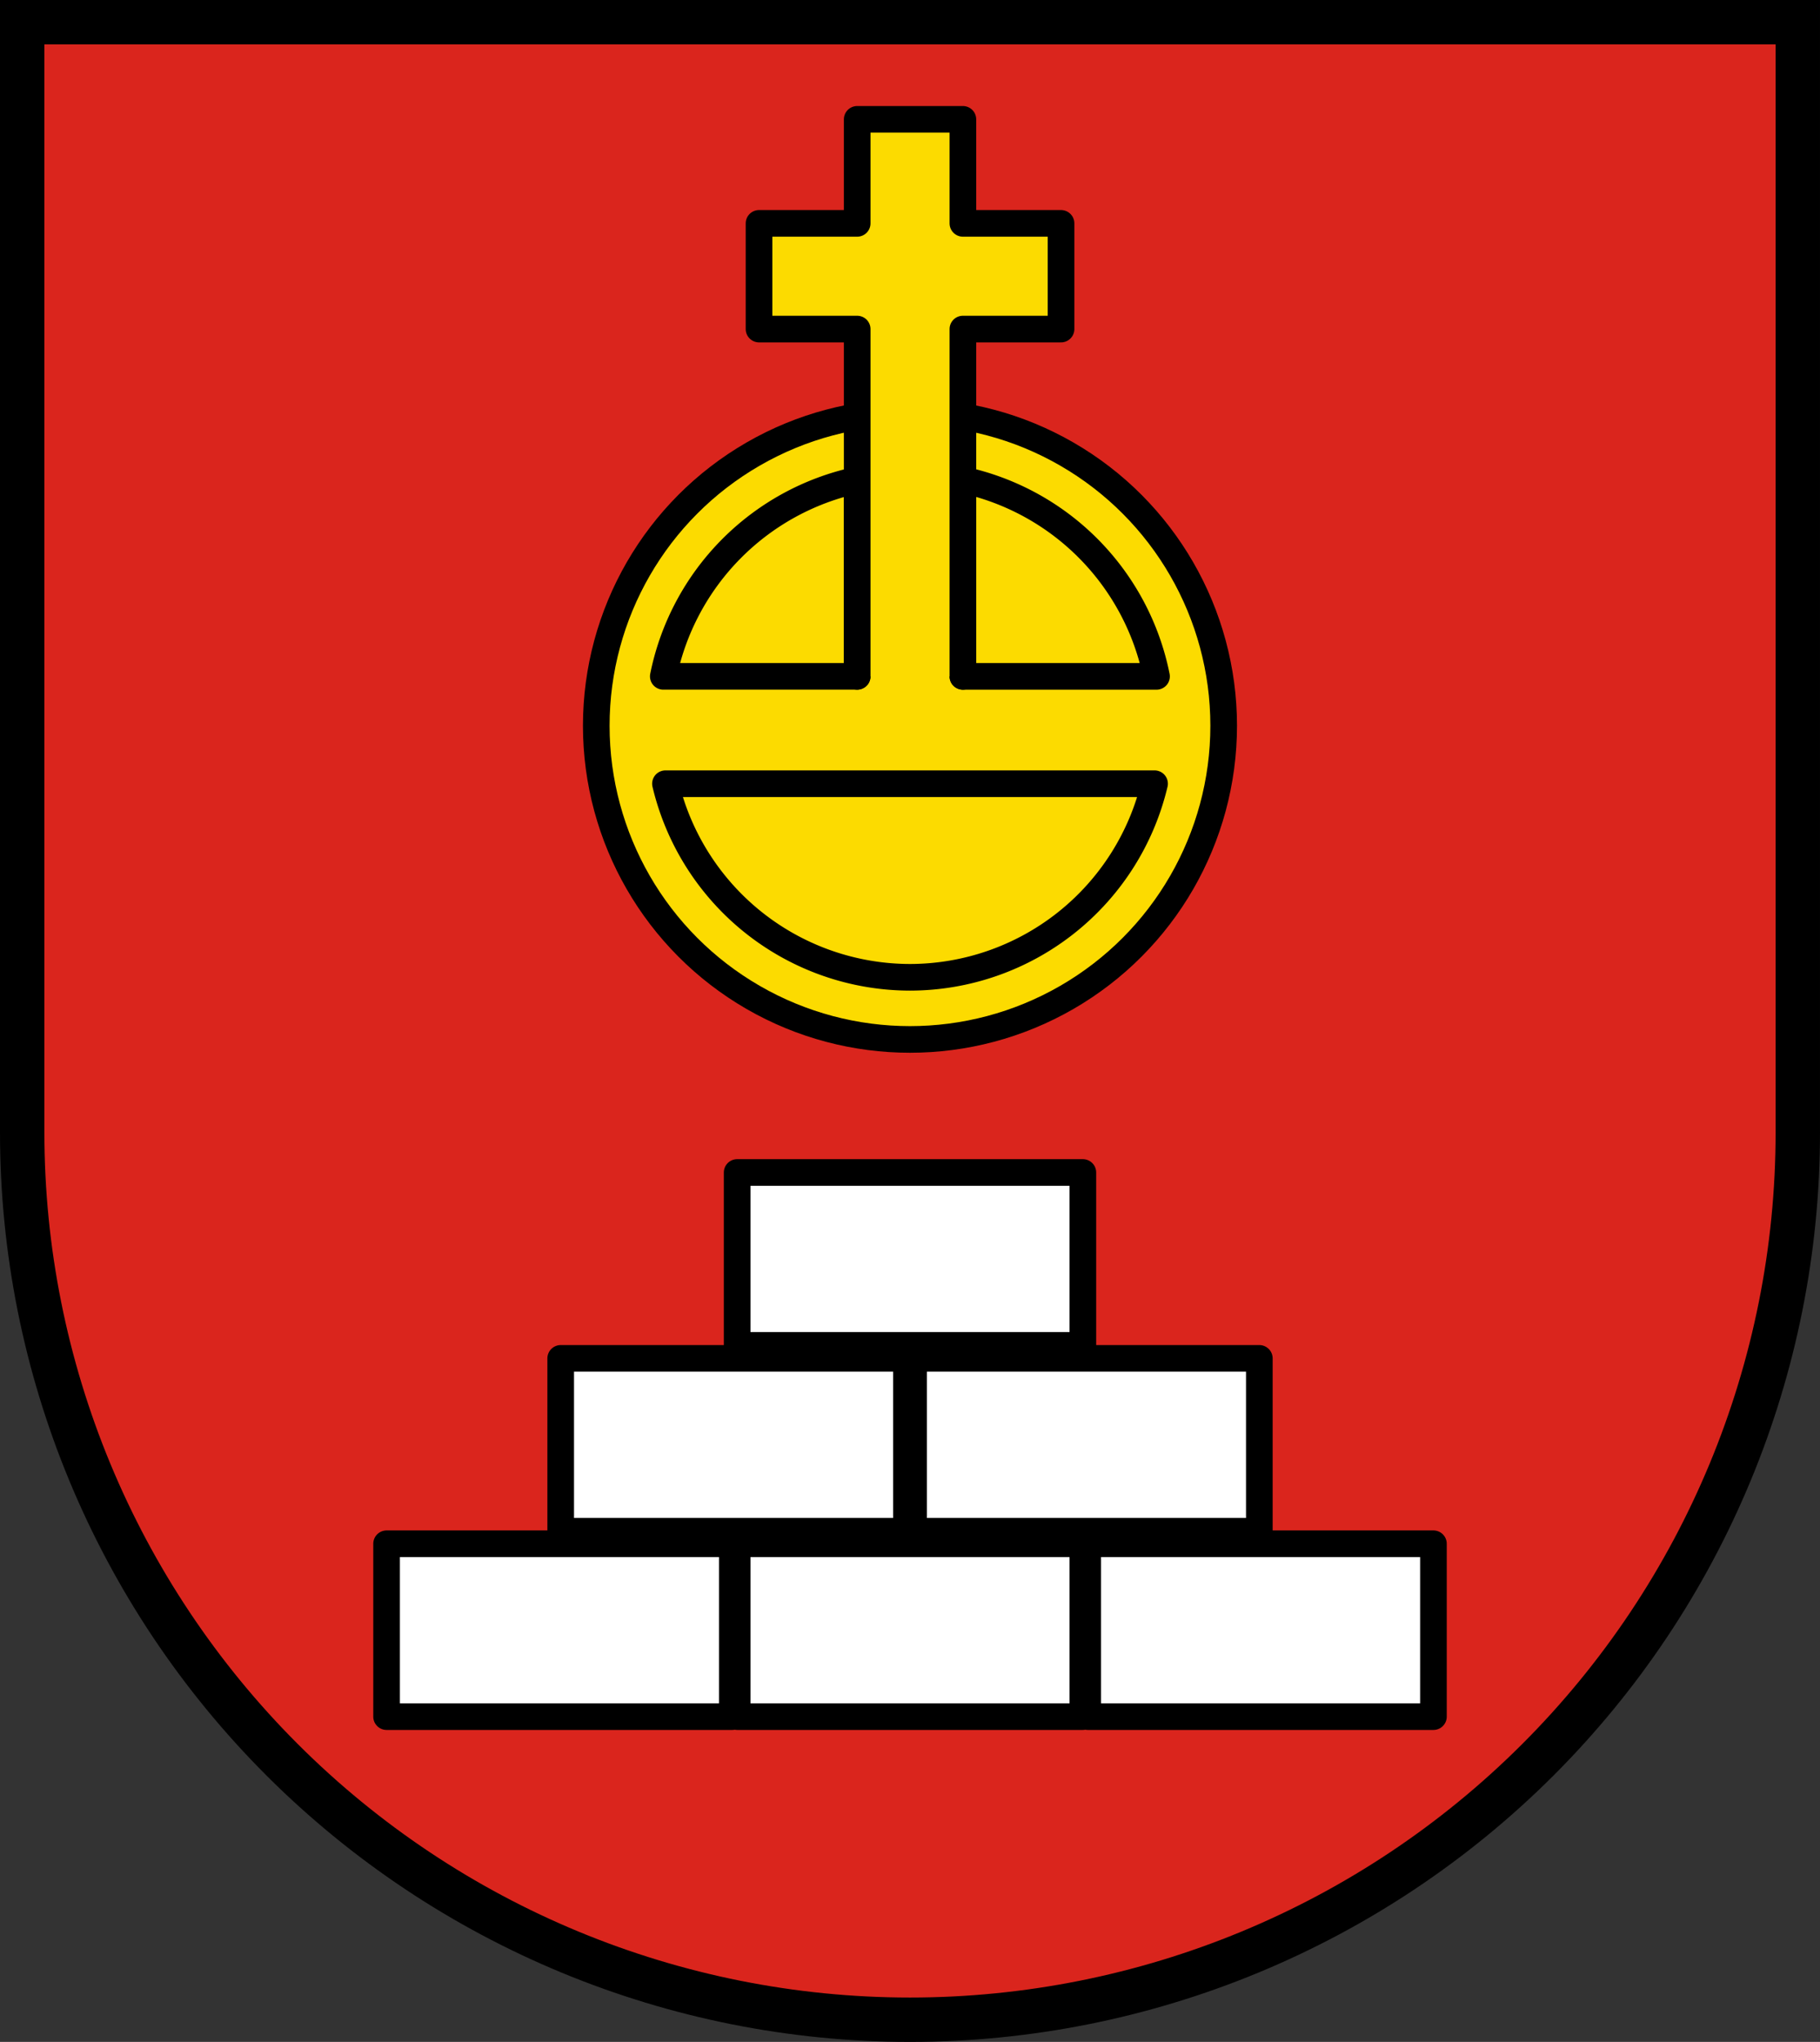 <?xml version="1.0" encoding="UTF-8"?>
<!-- Created with Inkscape (http://www.inkscape.org/) -->
<svg width="205mm" height="230mm" version="1.1" viewBox="0 0 205 230" xmlns="http://www.w3.org/2000/svg">
 <rect x="0" y="0" width="205" height="230" fill="#333333" stroke="none"/>
 <title>Stadtwappen von Steinheim an der Murr</title>
 <g transform="translate(-3.333 -33.833)">
  <path d="m5.833 36.333 3.175e-4 125.07c-2.75e-5 26.503 10.536 51.921 29.289 70.662 18.754 18.741 44.189 29.269 70.71 29.269 26.522 2e-5 51.957-10.528 70.711-29.269 18.754-18.741 29.289-44.159 29.289-70.662l-8e-4 -125.07z" fill="#da251d"/>
  <g fill="#ffffff" stroke="#000000" stroke-linecap="round" stroke-linejoin="round" stroke-miterlimit="8" stroke-width="3">
   <rect x="46.877" y="207.72" width="38.941" height="19.475" style="paint-order:normal"/>
   <rect x="86.363" y="207.72" width="38.941" height="19.475" style="paint-order:normal"/>
   <rect x="125.85" y="207.72" width="38.941" height="19.475" style="paint-order:normal"/>
   <rect x="66.488" y="186.84" width="38.941" height="19.475" style="paint-order:normal"/>
   <rect x="106.24" y="186.84" width="38.941" height="19.475" style="paint-order:normal"/>
   <rect x="86.363" y="165.9" width="38.941" height="19.475" style="paint-order:normal"/>
  </g>
  <circle cx="105.83" cy="115.58" r="35.335" fill="#fcdb00" stroke="#000000" stroke-linecap="round" stroke-linejoin="round" stroke-miterlimit="8" stroke-width="3" style="paint-order:normal"/>
  <g fill="none" stroke="#000000" stroke-linecap="round" stroke-linejoin="round" stroke-miterlimit="8" stroke-width="3">
   <path d="m133.6 110.02a28.342 28.342 0 0 0-21.811-22.136v22.136z" style="paint-order:normal"/>
   <path d="m78.289 122.11a28.342 28.342 0 0 0 27.544 21.806 28.342 28.342 0 0 0 27.546-21.806z" style="paint-order:normal"/>
   <path d="m99.88 87.901a28.342 28.342 0 0 0-21.835 22.115h21.835z" style="paint-order:normal"/>
  </g>
  <path d="m111.79 110.02v-39.121h11.056v-11.906h-11.056v-11.717h-11.906v11.717h-11.056v11.906h11.056v39.121" fill="#fcdb00" stroke="#000000" stroke-linecap="round" stroke-linejoin="round" stroke-miterlimit="8" stroke-width="3" style="paint-order:normal"/>
  <path d="m5.833 36.333 3.175e-4 125.07c-2.75e-5 26.503 10.536 51.921 29.289 70.662 18.754 18.741 44.189 29.269 70.71 29.269 26.522 2e-5 51.957-10.528 70.711-29.269 18.754-18.741 29.289-44.159 29.289-70.662l-8e-4 -125.07z" fill="none" stroke="#000000" stroke-linecap="square" stroke-miterlimit="8" stroke-width="5"/>
 </g>
</svg>
